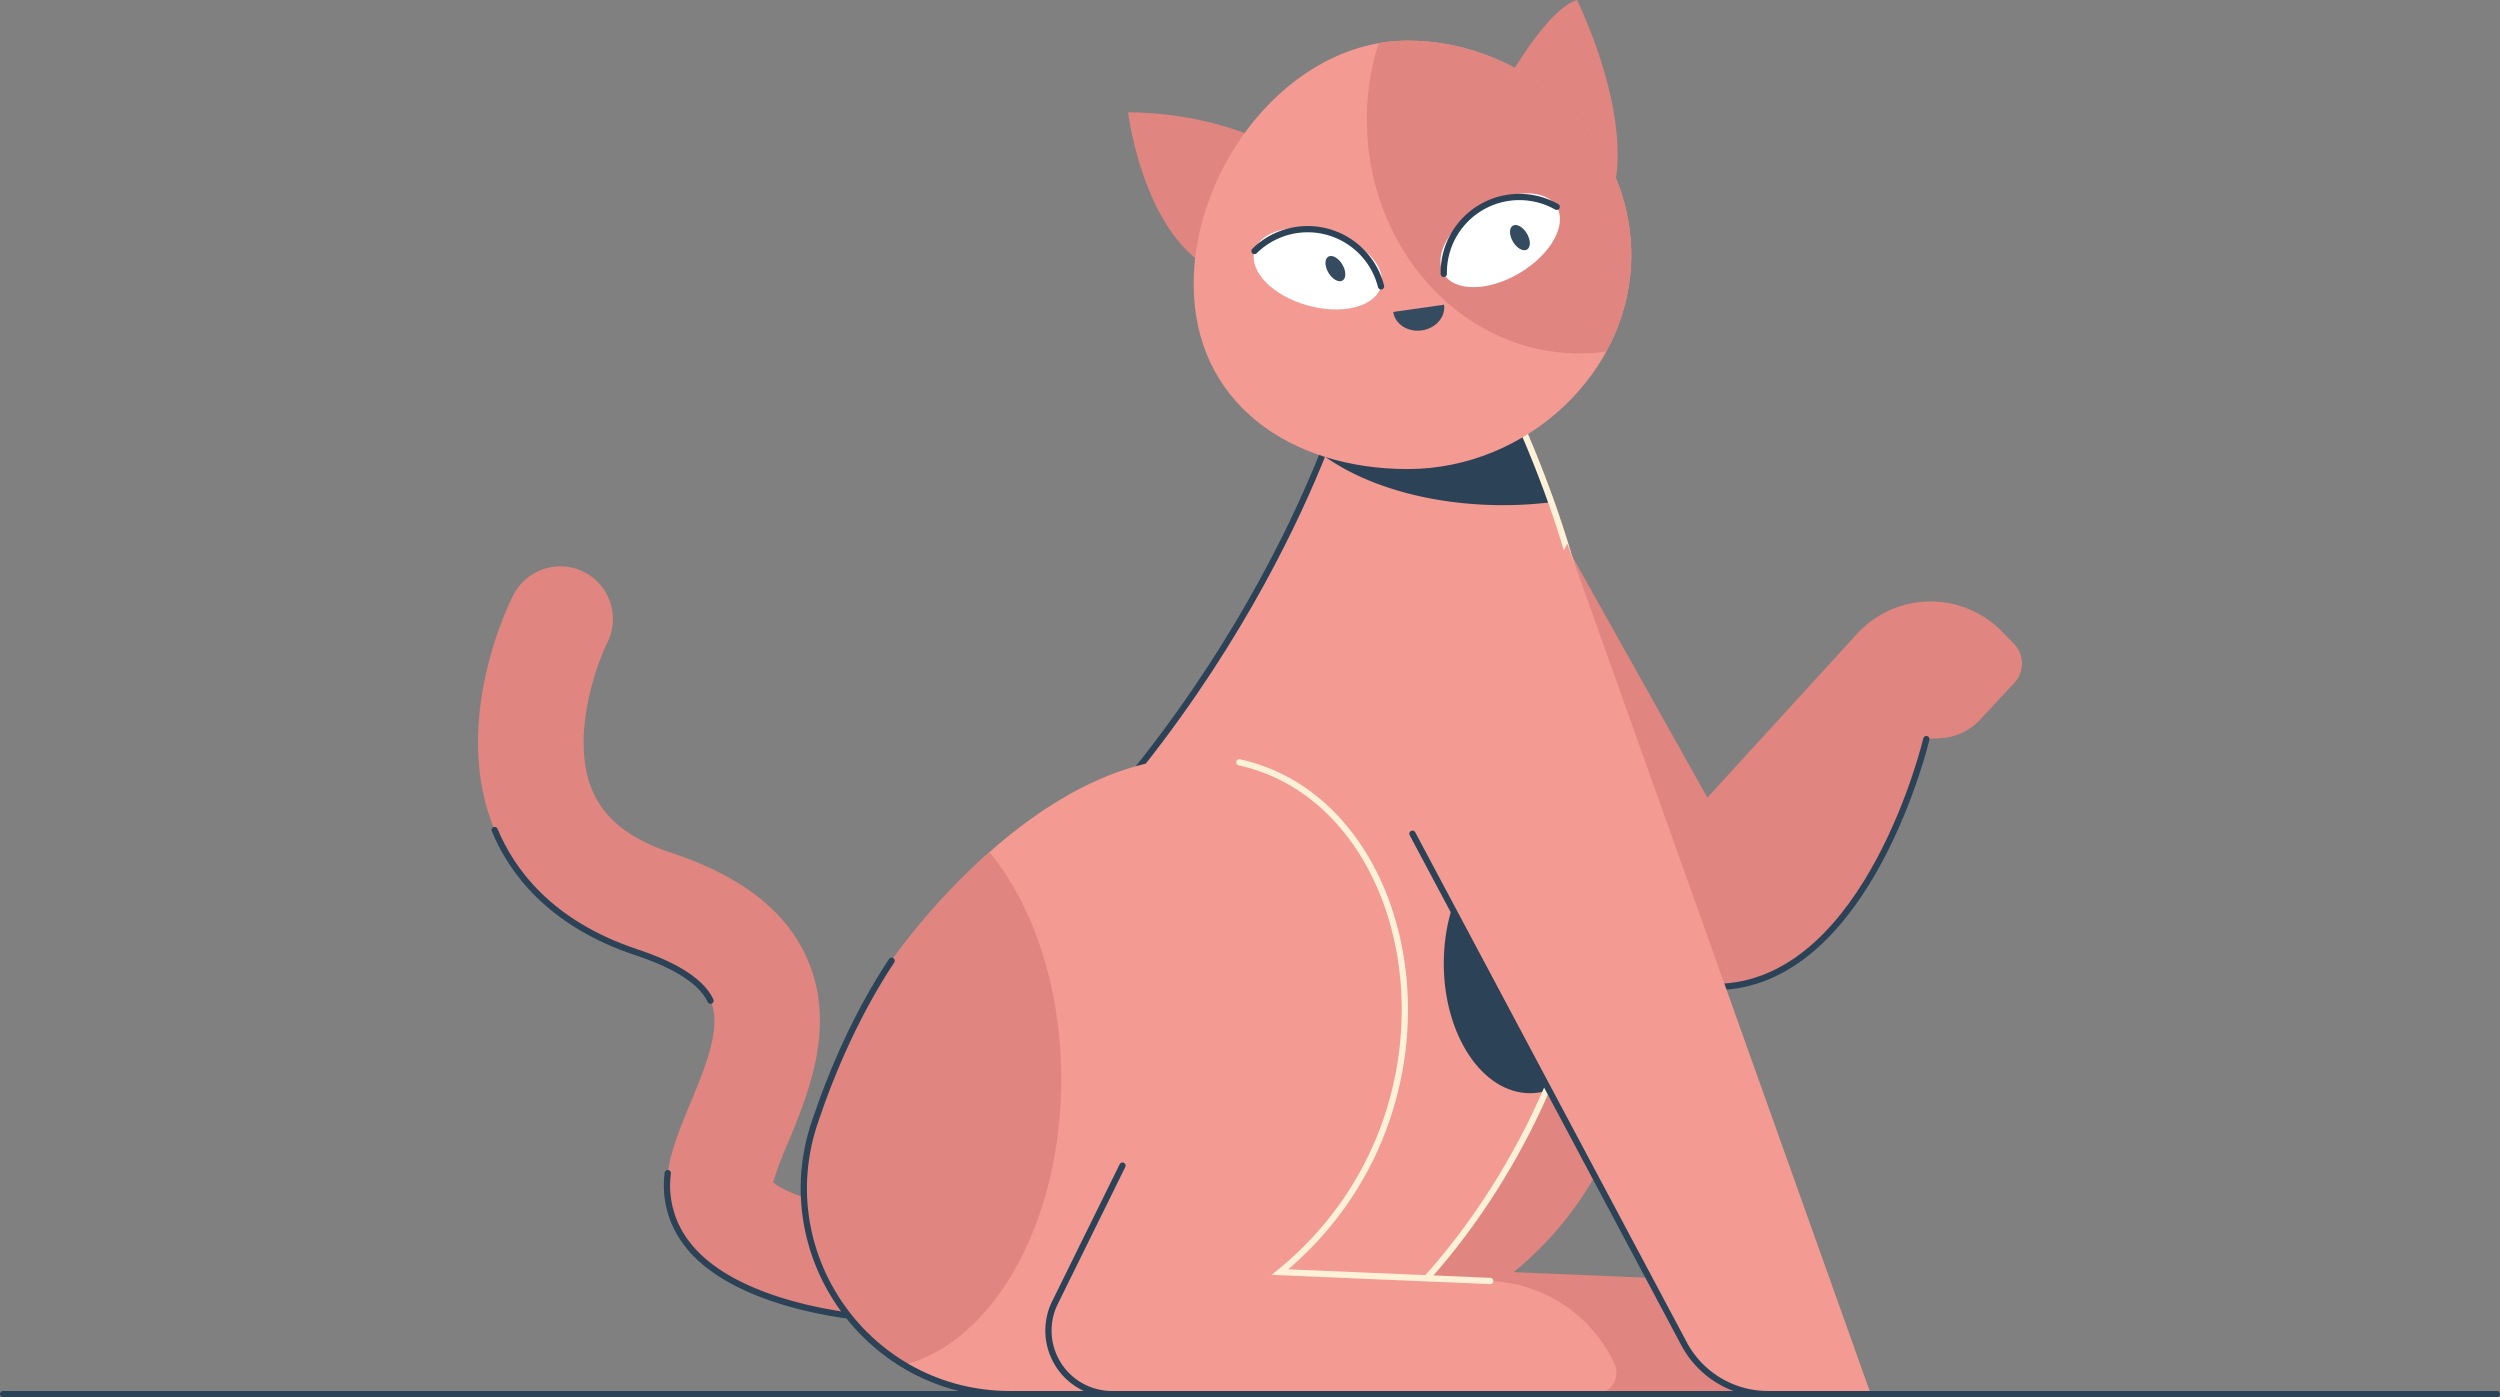 <svg id="Layer_1" data-name="Layer 1" xmlns="http://www.w3.org/2000/svg" viewBox="0 0 799.26 446.7"><rect x="0" y="0" width="799.26" height="446.7" fill="#808080" stroke="none"/><title>cat, feline, pet, nature, wildlife, animal</title><path d="M359.74,307.15s52.17-76.45,111.17-63.45,76,111.61,13,163l67.22,2.83a46,46,0,0,1,39.69,26.38h0a6.86,6.86,0,0,1-6.21,9.79h-187c-45,0-76.76-44.18-62.41-86.87C341,341.44,349,323.49,359.74,307.15Z" fill="#e08580"/><path d="M479.63,187.62,497.68,169l48.18,86,47.79-52.31a31.94,31.94,0,0,1,46.49-.7l3.73,3.84a9.06,9.06,0,0,1,.13,12.47l-11.07,11.9A18.47,18.47,0,0,1,620.41,236l-4.55.25s-18,76.35-65,79.18" fill="#e08580"/><path d="M615.86,236.29s-18,76.35-65,79.18" fill="none" stroke="#2b4257" stroke-linecap="round" stroke-miterlimit="10" stroke-width="2"/><path d="M429.19,127.62s-28.54,98.58-122.6,176.46S443.86,421,443.86,421,573,313,479.27,121" fill="#f39b92"/><ellipse cx="489.18" cy="308.02" rx="27.6" ry="41.48" fill="#2b4257"/><path d="M480.52,161.5a127.53,127.53,0,0,0,15.47-.94A378.72,378.72,0,0,0,479.27,121l-50.08,6.66s-1.92,6.62-6.38,17.75C436.05,155.17,457,161.5,480.52,161.5Z" fill="#2b4257"/><path d="M429.19,127.62s-28.54,98.58-122.6,176.46" fill="none" stroke="#2b4257" stroke-linecap="round" stroke-miterlimit="10" stroke-width="2"/><path d="M443.86,421S573,313,479.27,121" fill="none" stroke="#fff1d7" stroke-linecap="round" stroke-miterlimit="10" stroke-width="2"/><path d="M416.36,52s-20.29-15.79-55.72-16.11c0,0,5.79,47.35,34.46,52.82" fill="#e08580"/><path d="M470.35,47S490.64,4.19,504.17,0c0,0,33.35,67-6.77,81.49" fill="#e08580"/><path d="M521.52,81.49c0,37.81-33.61,68.47-71.43,68.47s-68.47-21.36-68.47-59.17S412.28,13,450.09,13,521.52,43.67,521.52,81.49Z" fill="#f39b92"/><path d="M450.09,13a53.74,53.74,0,0,0-9.35.83A81.1,81.1,0,0,0,437,38.21C437,79.49,467.47,113,505,113a61.72,61.72,0,0,0,8.53-.61,64.29,64.29,0,0,0,8-30.86C521.52,43.67,487.91,13,450.09,13Z" fill="#e08580"/><ellipse cx="479.63" cy="76.84" rx="21" ry="12.19" transform="translate(28.04 255.77) rotate(-30.72)" fill="#fff"/><path d="M461.58,87.57a24.18,24.18,0,0,1,36.1-21.45" fill="none" stroke="#2b4257" stroke-linecap="round" stroke-miterlimit="10" stroke-width="2"/><ellipse cx="485.94" cy="75.99" rx="2.58" ry="4.44" transform="translate(29.36 258.88) rotate(-30.72)" fill="#354b5f"/><ellipse cx="421.29" cy="85.9" rx="12.19" ry="21" transform="translate(225.2 468.54) rotate(-74.39)" fill="#fff"/><ellipse cx="426.94" cy="85.9" rx="2.58" ry="4.44" transform="translate(16.02 230.13) rotate(-30.72)" fill="#354b5f"/><path d="M441.52,91.55a24.18,24.18,0,0,0-40.45-11.3" fill="none" stroke="#2b4257" stroke-linecap="round" stroke-miterlimit="10" stroke-width="2"/><path d="M461.67,97.42c.56,3.89-2.63,7.57-7.12,8.21s-8.57-2-9.13-5.9" fill="#354b5f"/><path d="M275.69,421a15.25,15.25,0,0,1-1.77-.1c-6.53-.68-39.82-5-53.87-22.74a30.32,30.32,0,0,1-6.56-23.1c.92-7.2,4-14.53,7.19-22.29,4.8-11.53,10.24-24.61,6.47-32.85-3.4-7.45-14.7-12.51-23.58-15.44-28-9.25-40.16-26.38-45.43-39.12-14-33.7,3.83-70.85,5.91-75a16.84,16.84,0,0,1,30.12,15.09c-3.7,7.51-11.79,30.57-4.87,47.1,3.83,9.15,12,15.66,24.84,19.92,22.49,7.43,36.77,18.36,43.65,33.42,9.88,21.61.7,43.68-6,59.8a109.78,109.78,0,0,0-4.62,12.3c4,3.62,18.17,8.08,30.28,9.39a16.85,16.85,0,0,1-1.76,33.6Z" fill="#e08580"/><path d="M227.15,319.92c-3.4-7.45-14.7-12.51-23.58-15.44-28-9.25-40.16-26.38-45.43-39.12" fill="none" stroke="#2b4257" stroke-linecap="round" stroke-miterlimit="10" stroke-width="2"/><path d="M273.92,420.9c-6.53-.68-39.82-5-53.87-22.74a30.32,30.32,0,0,1-6.56-23.1" fill="none" stroke="#2b4257" stroke-linecap="round" stroke-miterlimit="10" stroke-width="2"/><path d="M501.1,173.77l97,271.93H565.2a30.38,30.38,0,0,1-26.68-15.86L451.57,266.55" fill="#f39b92"/><path d="M565.2,445.7a30.38,30.38,0,0,1-26.68-15.86L451.57,266.55" fill="none" stroke="#2b4257" stroke-linecap="round" stroke-miterlimit="10" stroke-width="2"/><path d="M285.05,307.15s52.16-76.45,111.16-63.45,76,111.61,13,163l67.22,2.83a46,46,0,0,1,39.7,26.38h0a6.87,6.87,0,0,1-6.22,9.79h-187c-45,0-76.77-44.18-62.41-86.87C266.31,341.44,274.26,323.49,285.05,307.15Z" fill="#f39b92"/><path d="M316.33,272.44a211,211,0,0,0-31.28,34.71c-10.79,16.34-18.74,34.29-24.58,51.68A65.88,65.88,0,0,0,289,436.36c28.54-7.38,50.28-45.44,50.28-91.29C339.27,315.63,330.31,289.4,316.33,272.44Z" fill="#e08580"/><path d="M322.88,445.7c-45,0-76.77-44.18-62.41-86.87,5.84-17.39,13.79-35.34,24.58-51.68" fill="none" stroke="#2b4257" stroke-linecap="round" stroke-miterlimit="10" stroke-width="2"/><path d="M509.91,445.7H355.5a20.3,20.3,0,0,1-18.21-29.27l21.57-43.77" fill="none" stroke="#2b4257" stroke-linecap="round" stroke-miterlimit="10" stroke-width="2"/><path d="M396.21,243.7c59,13,76,111.61,13,163l67.22,2.83" fill="none" stroke="#fff1d7" stroke-linecap="round" stroke-miterlimit="10" stroke-width="2"/><line x1="1" y1="445.7" x2="798.26" y2="445.7" fill="none" stroke="#2b4257" stroke-linecap="round" stroke-miterlimit="10" stroke-width="2"/></svg>